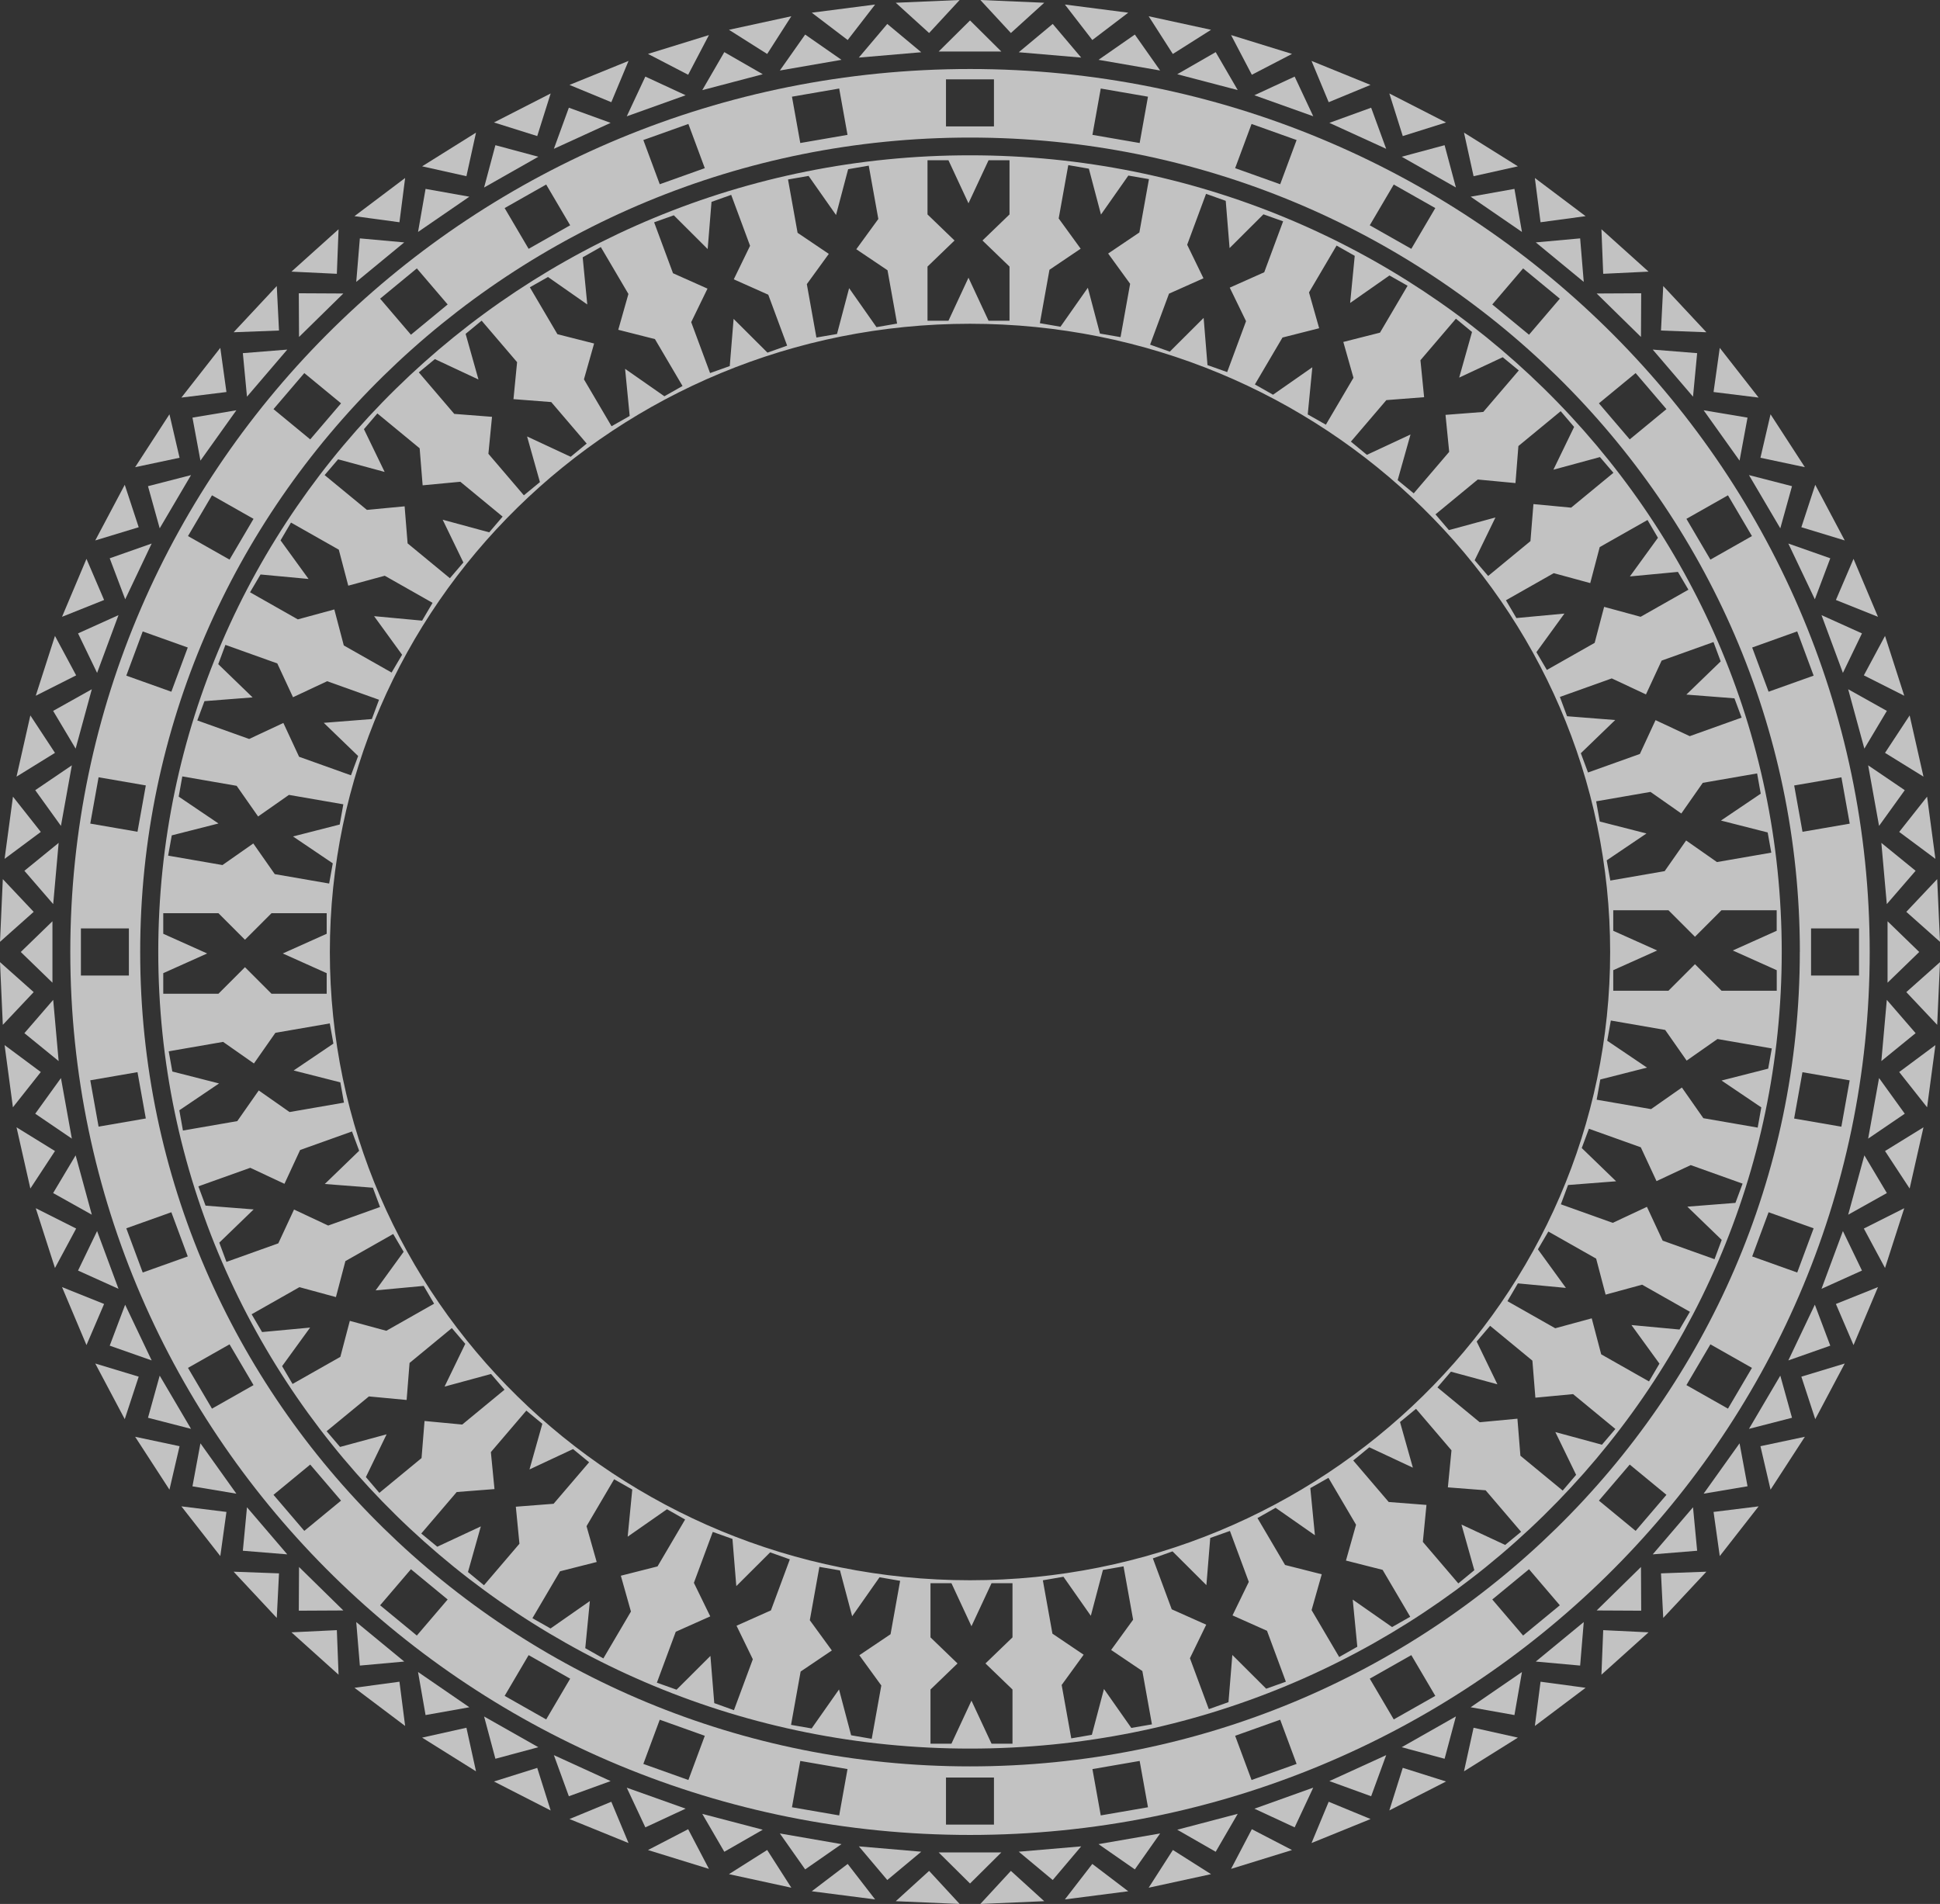 <svg xmlns="http://www.w3.org/2000/svg" width="977" height="959" viewBox="0 0 977 959" fill="none"><rect x="0" y="0" width="977" height="959" fill="#333333" stroke="none"/><path d="M488.486 78.225C262.724 78.225 79.705 257.867 79.705 479.471C79.705 701.074 262.724 880.746 488.486 880.746C714.247 880.746 897.296 701.103 897.296 479.471C897.296 257.838 714.276 78.225 488.486 78.225ZM886.719 399.771L866.691 413.305L890.215 419.291L892.036 429.47L864.668 434.213L849.149 423.34L838.341 438.782L810.973 443.525L809.153 433.346L829.18 419.812L805.656 413.797L803.835 403.617L831.203 398.874L846.722 409.748L857.53 394.305L884.898 389.563L886.719 399.742V399.771ZM810.887 479.5C810.887 654.255 666.535 795.956 488.486 795.956C310.437 795.956 166.114 654.284 166.114 479.5C166.114 304.715 310.437 163.072 488.486 163.072C666.535 163.072 810.887 304.744 810.887 479.5ZM866.576 333.114L849.265 349.857L873.483 351.737L877.095 361.454L850.97 370.795L833.746 362.726L825.857 379.759L799.732 389.1L796.119 379.383L813.43 362.668L789.183 360.76L785.571 351.043L811.696 341.702L828.92 349.771L836.809 332.738L862.935 323.397L866.547 333.114H866.576ZM834.931 270.91L820.828 290.343L845.017 288.058L850.306 297.023L826.232 310.673L807.852 305.67L803.084 323.802L779.011 337.451L773.751 328.487L787.854 309.053L763.665 311.309L758.406 302.344L782.479 288.694L800.859 293.697L805.627 275.565L829.7 261.916L834.96 270.881L834.931 270.91ZM785.976 207.115L792.738 215.039L782.305 236.583L805.743 230.221L812.534 238.145L791.235 255.698L772.248 253.905L770.746 272.558L749.447 290.112L742.655 282.188L753.117 260.643L729.68 267.006L722.917 259.082L744.216 241.528L763.203 243.321L764.677 224.669L785.976 207.115ZM733.263 160.556L741.326 167.207L734.853 190.198L756.787 179.931L764.879 186.583L746.99 207.491L727.975 208.966L729.824 227.589L711.964 248.498L703.872 241.846L710.346 218.856L688.382 229.093L680.32 222.442L698.179 201.534L717.195 200.059L715.346 181.435L733.205 160.527L733.263 160.556ZM673.124 123.685L682.256 128.861L679.944 152.603L699.74 138.751L708.872 143.928L694.971 167.554L676.505 172.239L681.62 190.284L667.719 213.911L658.587 208.734L660.899 184.992L641.103 198.815L631.971 193.639L645.872 170.012L664.338 165.328L659.223 147.282L673.124 123.656V123.685ZM588.709 147.919L606.077 140.168L597.87 123.28L607.378 97.629L617.29 101.157L619.226 124.957L636.277 107.953L646.189 111.481L636.682 137.132L619.313 144.882L627.52 161.771L618.013 187.421L608.1 183.893L606.164 160.122L589.113 177.126L579.201 173.598L588.709 147.947V147.919ZM528.511 135.888L544.233 125.275L533.164 110.035L537.99 83.17L548.365 84.963L554.463 108.069L568.248 88.433L578.623 90.226L573.797 117.091L558.075 127.704L569.144 142.945L564.318 169.81L553.943 168.017L547.845 144.94L534.06 164.576L523.685 162.783L528.511 135.917V135.888ZM467.1 134.269L480.712 121.14L467.1 108.011V80.712H477.648L487.734 102.401L497.849 80.712H508.397V108.011L494.786 121.14L508.397 134.269V161.568H497.849L487.734 139.879L477.648 161.568H467.1V134.269ZM407.25 88.664L421.035 108.3L427.132 85.223L437.507 83.43L442.333 110.295L431.236 125.536L446.957 136.12L451.784 162.985L441.409 164.778L427.624 145.142L421.526 168.219L411.151 170.012L406.325 143.118L417.393 127.878L401.672 117.265L396.846 90.399L407.221 88.606L407.25 88.664ZM339.336 108.445L356.387 125.449L358.323 101.678L368.236 98.15L377.743 123.8L369.536 140.689L386.905 148.439L396.412 174.09L386.5 177.618L369.449 160.614L367.513 184.385L357.601 187.913L348.093 162.262L356.3 145.374L338.932 137.624L329.424 111.973L339.336 108.445ZM275.96 139.503L295.756 153.355L293.444 129.613L302.576 124.437L316.477 148.063L311.362 166.108L329.828 170.793L343.729 194.42L334.597 199.596L314.801 185.773L317.113 209.515L307.98 214.692L294.08 191.065L299.195 173.02L280.728 168.335L266.828 144.709L275.96 139.532V139.503ZM219.028 180.886L240.963 191.152L234.489 168.162L242.552 161.51L260.412 182.418L258.591 201.042L277.607 202.517L295.467 223.425L287.404 230.076L265.441 219.839L271.914 242.83L263.822 249.481L245.962 228.573L247.783 209.949L228.767 208.474L210.908 187.566L218.97 180.915L219.028 180.886ZM170.275 231.349L193.712 237.711L183.28 216.167L190.042 208.243L211.341 225.796L212.844 244.449L231.831 242.656L253.13 260.21L246.367 268.133L222.93 261.771L233.362 283.316L226.571 291.239L205.272 273.686L203.769 255.033L184.783 256.826L163.484 239.301L170.246 231.378L170.275 231.349ZM131.203 289.36L155.392 291.615L141.289 272.182L146.549 263.217L170.622 276.867L175.39 294.999L193.77 289.996L217.843 303.645L212.584 312.61L188.395 310.355L202.498 329.788L197.209 338.753L173.136 325.103L168.368 306.971L149.988 311.974L125.915 298.324L131.203 289.36ZM102.997 353.154L127.215 351.274L109.904 334.531L113.517 324.814L139.642 334.155L147.56 351.188L164.755 343.119L190.88 352.46L187.268 362.177L163.05 364.085L180.361 380.8L176.749 390.517L150.624 381.176L142.705 364.143L125.481 372.212L99.356 362.871L102.969 353.154H102.997ZM86.496 420.766L110.02 414.78L89.993 401.246L91.813 391.066L119.181 395.809L129.989 411.252L145.508 400.378L172.905 405.121L171.084 415.3L147.56 421.315L167.587 434.849L165.767 445.029L138.37 440.286L127.562 424.843L112.043 435.717L84.675 430.974L86.496 420.795V420.766ZM82.219 490.171L104.327 480.252L82.219 470.332V459.98H110.02L123.371 473.34L136.723 459.98H164.524V470.332L142.416 480.252L164.524 490.171V500.524H136.723L123.371 487.163L110.02 500.524H82.219V490.171ZM90.282 559.257L110.309 545.723L86.785 539.708L84.964 529.529L112.361 524.786L127.88 535.66L138.688 520.217L166.085 515.474L167.905 525.654L147.878 539.188L171.402 545.174L173.223 555.382L145.826 560.125L130.307 549.251L119.499 564.694L92.131 569.437L90.311 559.257H90.282ZM110.425 625.915L127.735 609.171L103.518 607.262L99.905 597.546L126.03 588.205L143.254 596.273L151.144 579.24L177.269 569.899L180.881 579.616L163.57 596.36L187.788 598.24L191.401 607.956L165.276 617.297L148.08 609.229L140.162 626.262L114.037 635.603L110.425 625.886V625.915ZM142.069 688.119L156.172 668.685L131.983 670.941L126.724 661.976L150.797 648.327L169.177 653.33L173.945 635.198L198.018 621.548L203.278 630.513L189.175 649.946L213.364 647.691L218.624 656.655L194.551 670.305L176.171 665.302L171.402 683.434L147.329 697.084L142.069 688.119ZM191.025 751.913L184.262 743.99L194.695 722.445L171.258 728.807L164.495 720.884L185.794 703.359L204.781 705.152L206.255 686.499L227.554 668.946L234.316 676.869L223.883 698.414L247.292 692.052L254.083 699.975L232.784 717.529L213.798 715.736L212.295 734.418L190.996 751.971L191.025 751.913ZM243.737 798.472L235.674 791.821L242.148 768.831L220.213 779.068L212.15 772.417L230.01 751.508L249.026 750.034L247.205 731.41L265.065 710.502L273.128 717.153L266.654 740.143L288.589 729.877L296.681 736.529L278.792 757.437L259.776 758.912L261.597 777.564L243.737 798.472ZM303.877 835.344L294.745 830.167L297.057 806.425L277.26 820.248L268.128 815.072L282.029 791.445L300.496 786.76L295.38 768.715L309.281 745.088L318.413 750.265L316.101 774.007L335.897 760.184L345.029 765.36L331.129 788.987L312.662 793.672L317.748 811.717L303.848 835.344H303.877ZM388.292 811.11L370.923 818.86L379.131 835.748L369.623 861.399L359.71 857.842L357.774 834.071L340.723 851.075L330.811 847.547L340.319 821.896L357.687 814.146L349.451 797.258L358.959 771.607L368.871 775.135L370.808 798.906L387.858 781.902L397.771 785.43L388.263 811.081L388.292 811.11ZM448.489 823.14L432.768 833.724L443.836 848.964L439.01 875.83L428.635 874.037L422.537 850.96L408.752 870.595L398.378 868.802L403.204 841.937L418.925 831.324L407.828 816.084L412.654 789.218L423.029 791.011L429.155 814.088L442.94 794.453L453.315 796.246L448.489 823.14ZM509.9 824.731L496.289 837.86L509.9 850.989V878.288H499.352L489.237 856.599L479.151 878.288H468.603V850.989L482.215 837.86L468.603 824.731V797.431H479.151L489.237 819.12L499.352 797.431H509.9V824.731ZM569.751 870.364L555.966 850.728L549.868 873.805L539.493 875.598L534.667 848.704L545.735 833.464L530.014 822.851L525.188 795.985L535.563 794.192L549.348 813.857L555.445 790.751L565.82 788.958L570.647 815.823L559.578 831.064L575.299 841.677L580.126 868.542L569.751 870.335V870.364ZM637.664 850.584L620.613 833.58L618.677 857.351L608.765 860.879L599.257 835.228L607.464 818.339L590.096 810.589L580.588 784.938L590.5 781.41L607.551 798.414L609.487 774.643L619.4 771.115L628.908 796.766L620.7 813.655L638.069 821.405L647.577 847.056L637.664 850.584ZM701.04 819.525L681.244 805.702L683.556 829.444L674.424 834.621L660.523 810.994L665.639 792.949L647.172 788.264L633.271 764.638L642.404 759.461L662.2 773.284L659.888 749.542L669.02 744.366L682.92 767.992L677.834 786.037L696.301 790.722L710.201 814.349L701.069 819.525H701.04ZM757.972 778.142L736.009 767.905L742.482 790.896L734.419 797.547L716.559 776.639L718.38 758.015L699.364 756.54L681.504 735.632L689.596 728.981L711.531 739.247L705.057 716.257L713.12 709.605L730.98 730.514L729.159 749.166L748.175 750.641L766.035 771.549L757.972 778.2V778.142ZM806.725 727.679L783.288 721.317L793.749 742.862L786.987 750.785L765.688 733.232L764.185 714.579L745.199 716.372L723.9 698.819L730.691 690.895L754.1 697.257L743.667 675.713L750.429 667.789L771.728 685.343L773.231 703.995L792.218 702.202L813.517 719.756L806.754 727.679H806.725ZM845.797 669.669L821.608 667.413L835.711 686.846L830.452 695.811L806.378 682.162L801.61 664.03L783.23 669.032L759.157 655.383L764.417 646.418L788.605 648.703L774.502 629.269L779.762 620.305L803.835 633.954L808.604 652.086L826.984 647.083L851.057 660.733L845.797 669.698V669.669ZM874.003 605.874L849.756 607.783L867.067 624.527L863.455 634.243L837.33 624.903L829.411 607.87L812.187 615.938L786.062 606.597L789.675 596.88L813.892 595.001L796.582 578.257L800.194 568.54L826.319 577.881L834.237 594.914L851.461 586.846L877.586 596.186L873.974 605.903L874.003 605.874ZM890.505 538.262L866.98 544.249L887.008 557.782L885.187 567.962L857.819 563.219L847.011 547.777L831.492 558.65L804.095 553.907L805.916 543.728L829.44 537.742L809.413 524.208L811.234 514.029L838.601 518.771L849.41 534.214L864.929 523.34L892.296 528.083L890.476 538.262H890.505ZM894.782 488.667V499.02H866.98L853.6 485.659L840.249 499.02H812.447V488.667L834.555 478.748L812.447 468.829V458.476H840.249L853.6 471.836L866.951 458.476H894.753V468.829L872.645 478.748L894.753 488.667H894.782Z" fill="white" fill-opacity="0.7"></path><path d="M504.265 25.94H472.735L488.514 10.295L504.265 25.94Z" fill="white" fill-opacity="0.7"></path><path d="M504.265 933.061H472.735L488.514 948.706L504.265 933.061Z" fill="white" fill-opacity="0.7"></path><path d="M463.95 26.316L432.507 29.005L446.841 12.059L463.95 26.316Z" fill="white" fill-opacity="0.7"></path><path d="M544.492 929.994L513.05 932.684L530.158 946.941L544.492 929.994Z" fill="white" fill-opacity="0.7"></path><path d="M423.78 30.133L392.742 35.512L405.487 17.409L423.78 30.133Z" fill="white" fill-opacity="0.7"></path><path d="M584.258 923.488L553.22 928.867L571.514 941.591L584.258 923.488Z" fill="white" fill-opacity="0.7"></path><path d="M384.13 37.392L353.67 45.402L364.767 26.258L384.13 37.392Z" fill="white" fill-opacity="0.7"></path><path d="M623.33 913.598L592.87 921.608L612.233 932.713L623.33 913.598Z" fill="white" fill-opacity="0.7"></path><path d="M345.289 47.976L315.639 58.589L325.002 38.577L345.289 47.976Z" fill="white" fill-opacity="0.7"></path><path d="M661.362 900.411L631.74 911.024L651.998 920.423L661.362 900.411Z" fill="white" fill-opacity="0.7"></path><path d="M307.518 61.886L278.937 74.957L286.479 54.251L307.518 61.886Z" fill="white" fill-opacity="0.7"></path><path d="M698.092 884.043L669.482 897.114L690.521 904.749L698.092 884.043Z" fill="white" fill-opacity="0.7"></path><path d="M271.105 78.947L243.795 94.448L249.488 73.135L271.105 78.947Z" fill="white" fill-opacity="0.7"></path><path d="M733.205 864.552L705.896 880.052L727.512 885.865L733.205 864.552Z" fill="white" fill-opacity="0.7"></path><path d="M236.368 99.076L210.532 116.832L214.318 95.143L236.368 99.076Z" fill="white" fill-opacity="0.7"></path><path d="M766.468 842.169L740.632 859.925L762.683 863.858L766.468 842.169Z" fill="white" fill-opacity="0.7"></path><path d="M203.567 122.095L179.407 141.991L181.228 120.07L203.567 122.095Z" fill="white" fill-opacity="0.7"></path><path d="M797.593 817.01L773.433 836.906L795.772 838.93L797.593 817.01Z" fill="white" fill-opacity="0.7"></path><path d="M172.905 147.832L150.595 169.724L150.479 147.717L172.905 147.832Z" fill="white" fill-opacity="0.7"></path><path d="M826.406 789.276L804.095 811.168L826.521 811.283L826.406 789.276Z" fill="white" fill-opacity="0.7"></path><path d="M144.67 176.086L124.383 199.799L122.302 177.879L144.67 176.086Z" fill="white" fill-opacity="0.7"></path><path d="M852.617 759.201L832.33 782.914L854.698 781.093L852.617 759.201Z" fill="white" fill-opacity="0.7"></path><path d="M119.036 206.652L100.945 232.014L96.928 210.354L119.036 206.652Z" fill="white" fill-opacity="0.7"></path><path d="M876.054 726.985L857.963 752.347L880.071 748.616L876.054 726.985Z" fill="white" fill-opacity="0.7"></path><path d="M96.206 239.302L80.427 266.109L74.531 244.883L96.206 239.302Z" fill="white" fill-opacity="0.7"></path><path d="M896.573 692.891L880.794 719.698L902.468 714.117L896.573 692.891Z" fill="white" fill-opacity="0.7"></path><path d="M76.381 273.772L63.058 301.852L55.255 281.205L76.381 273.772Z" fill="white" fill-opacity="0.7"></path><path d="M913.971 657.147L900.619 685.227L921.745 677.795L913.971 657.147Z" fill="white" fill-opacity="0.7"></path><path d="M59.677 309.834L48.898 338.926L39.303 319.03L59.677 309.834Z" fill="white" fill-opacity="0.7"></path><path d="M928.102 620.073L917.323 649.165L937.697 639.969L928.102 620.073Z" fill="white" fill-opacity="0.7"></path><path d="M46.239 347.168L38.089 377.07L26.761 358.07L46.239 347.168Z" fill="white" fill-opacity="0.7"></path><path d="M938.91 581.93L930.761 611.832L950.239 600.929L938.91 581.93Z" fill="white" fill-opacity="0.7"></path><path d="M36.182 385.485L30.691 415.995L17.744 398.007L36.182 385.485Z" fill="white" fill-opacity="0.7"></path><path d="M946.309 543.005L940.818 573.514L959.256 560.963L946.309 543.005Z" fill="white" fill-opacity="0.7"></path><path d="M29.535 424.555L26.79 455.382L12.282 438.609L29.535 424.555Z" fill="white" fill-opacity="0.7"></path><path d="M950.21 503.618L947.465 534.445L964.718 520.391L950.21 503.618Z" fill="white" fill-opacity="0.7"></path><path d="M26.414 464.028V494.971L10.462 479.5L26.414 464.028Z" fill="white" fill-opacity="0.7"></path><path d="M950.586 464.028V494.971L966.538 479.5L950.586 464.028Z" fill="white" fill-opacity="0.7"></path><path d="M26.79 503.618L29.535 534.445L12.282 520.391L26.79 503.618Z" fill="white" fill-opacity="0.7"></path><path d="M947.465 424.555L950.21 455.382L964.718 438.609L947.465 424.555Z" fill="white" fill-opacity="0.7"></path><path d="M30.691 543.005L36.182 573.514L17.744 560.963L30.691 543.005Z" fill="white" fill-opacity="0.7"></path><path d="M940.818 385.485L946.309 415.995L959.256 398.007L940.818 385.485Z" fill="white" fill-opacity="0.7"></path><path d="M38.089 581.93L46.239 611.832L26.761 600.929L38.089 581.93Z" fill="white" fill-opacity="0.7"></path><path d="M930.761 347.168L938.91 377.07L950.239 358.07L930.761 347.168Z" fill="white" fill-opacity="0.7"></path><path d="M48.898 620.073L59.677 649.165L39.303 639.969L48.898 620.073Z" fill="white" fill-opacity="0.7"></path><path d="M917.323 309.834L928.102 338.926L937.697 319.03L917.323 309.834Z" fill="white" fill-opacity="0.7"></path><path d="M63.029 657.176L76.381 685.227L55.255 677.795L63.029 657.176Z" fill="white" fill-opacity="0.7"></path><path d="M900.619 273.772L913.971 301.852L921.745 281.205L900.619 273.772Z" fill="white" fill-opacity="0.7"></path><path d="M80.427 692.891L96.206 719.698L74.531 714.117L80.427 692.891Z" fill="white" fill-opacity="0.7"></path><path d="M880.794 239.302L896.573 266.109L902.468 244.883L880.794 239.302Z" fill="white" fill-opacity="0.7"></path><path d="M100.945 726.985L119.036 752.347L96.928 748.645L100.945 726.985Z" fill="white" fill-opacity="0.7"></path><path d="M857.963 206.652L876.054 232.014L880.071 210.354L857.963 206.652Z" fill="white" fill-opacity="0.7"></path><path d="M124.383 759.201L144.67 782.914L122.302 781.093L124.383 759.201Z" fill="white" fill-opacity="0.7"></path><path d="M832.33 176.086L852.617 199.799L854.698 177.879L832.33 176.086Z" fill="white" fill-opacity="0.7"></path><path d="M150.595 789.276L172.905 811.168L150.479 811.283L150.595 789.276Z" fill="white" fill-opacity="0.7"></path><path d="M804.095 147.832L826.406 169.724L826.521 147.717L804.095 147.832Z" fill="white" fill-opacity="0.7"></path><path d="M179.407 817.01L203.567 836.906L181.228 838.93L179.407 817.01Z" fill="white" fill-opacity="0.7"></path><path d="M773.433 122.095L797.593 141.991L795.772 120.07L773.433 122.095Z" fill="white" fill-opacity="0.7"></path><path d="M210.532 842.169L236.368 859.925L214.318 863.858L210.532 842.169Z" fill="white" fill-opacity="0.7"></path><path d="M740.632 99.076L766.468 116.832L762.683 95.143L740.632 99.076Z" fill="white" fill-opacity="0.7"></path><path d="M243.795 864.581L271.105 880.053L249.488 885.865L243.795 864.581Z" fill="white" fill-opacity="0.7"></path><path d="M705.896 78.947L733.205 94.419L727.512 73.135L705.896 78.947Z" fill="white" fill-opacity="0.7"></path><path d="M278.937 884.043L307.518 897.114L286.479 904.749L278.937 884.043Z" fill="white" fill-opacity="0.7"></path><path d="M669.482 61.886L698.092 74.957L690.521 54.251L669.482 61.886Z" fill="white" fill-opacity="0.7"></path><path d="M315.639 900.439L345.289 910.995L325.002 920.422L315.639 900.439Z" fill="white" fill-opacity="0.7"></path><path d="M631.71 47.976L661.361 58.56L651.998 38.577L631.71 47.976Z" fill="white" fill-opacity="0.7"></path><path d="M353.67 913.627L384.13 921.609L364.767 932.713L353.67 913.627Z" fill="white" fill-opacity="0.7"></path><path d="M592.87 37.392L623.33 45.373L612.233 26.258L592.87 37.392Z" fill="white" fill-opacity="0.7"></path><path d="M392.742 923.488L423.78 928.867L405.487 941.591L392.742 923.488Z" fill="white" fill-opacity="0.7"></path><path d="M553.22 30.133L584.258 35.512L571.514 17.409L553.22 30.133Z" fill="white" fill-opacity="0.7"></path><path d="M432.537 929.994L463.95 932.684L446.842 946.941L432.537 929.994Z" fill="white" fill-opacity="0.7"></path><path d="M513.05 26.316L544.492 29.005L530.158 12.059L513.05 26.316Z" fill="white" fill-opacity="0.7"></path><path d="M483.284 0L451.119 1.388L467.909 16.628L483.284 0Z" fill="white" fill-opacity="0.7"></path><path d="M525.881 957.612L493.716 959L509.091 942.343L525.881 957.612Z" fill="white" fill-opacity="0.7"></path><path d="M440.715 2.284L408.81 6.391L426.901 20.156L440.715 2.284Z" fill="white" fill-opacity="0.7"></path><path d="M568.19 952.609L536.285 956.715L550.099 938.844L568.19 952.609Z" fill="white" fill-opacity="0.7"></path><path d="M398.522 8.184L367.108 15.008L386.355 27.183L398.522 8.184Z" fill="white" fill-opacity="0.7"></path><path d="M609.892 943.991L578.478 950.816L590.674 931.816L609.892 943.991Z" fill="white" fill-opacity="0.7"></path><path d="M357.023 17.669L326.332 27.154L346.561 37.652L357.023 17.669Z" fill="white" fill-opacity="0.7"></path><path d="M650.669 931.845L619.978 941.33L630.439 921.348L650.669 931.845Z" fill="white" fill-opacity="0.7"></path><path d="M316.534 30.683L286.797 42.771L307.864 51.475L316.534 30.683Z" fill="white" fill-opacity="0.7"></path><path d="M690.232 916.229L660.495 928.317L669.136 907.524L690.232 916.229Z" fill="white" fill-opacity="0.7"></path><path d="M277.318 47.079L248.766 61.683L270.556 68.537L277.318 47.079Z" fill="white" fill-opacity="0.7"></path><path d="M728.235 897.316L699.682 911.891L706.445 890.434L728.235 897.316Z" fill="white" fill-opacity="0.7"></path><path d="M239.72 66.802L212.583 83.777L234.894 88.751L239.72 66.802Z" fill="white" fill-opacity="0.7"></path><path d="M764.416 875.223L737.28 892.198L742.106 870.249L764.416 875.223Z" fill="white" fill-opacity="0.7"></path><path d="M204.029 89.647L178.511 108.878L201.168 111.944L204.029 89.647Z" fill="white" fill-opacity="0.7"></path><path d="M798.518 850.121L772.971 869.352L775.832 847.056L798.518 850.121Z" fill="white" fill-opacity="0.7"></path><path d="M170.506 115.472L146.78 136.814L169.639 137.913L170.506 115.472Z" fill="white" fill-opacity="0.7"></path><path d="M830.22 822.186L806.494 843.528L807.39 821.087L830.22 822.186Z" fill="white" fill-opacity="0.7"></path><path d="M139.382 144.072L117.649 167.352L140.509 166.484L139.382 144.072Z" fill="white" fill-opacity="0.7"></path><path d="M859.351 791.647L837.618 814.927L836.491 792.486L859.351 791.647Z" fill="white" fill-opacity="0.7"></path><path d="M110.944 175.218L91.351 200.261L114.037 197.456L110.944 175.218Z" fill="white" fill-opacity="0.7"></path><path d="M885.649 758.738L866.085 783.782L862.963 761.543L885.649 758.738Z" fill="white" fill-opacity="0.7"></path><path d="M85.34 208.677L68.058 235.311L90.426 230.568L85.34 208.677Z" fill="white" fill-opacity="0.7"></path><path d="M908.942 723.689L891.661 750.323L886.574 728.432L908.942 723.689Z" fill="white" fill-opacity="0.7"></path><path d="M62.827 244.189L47.973 272.212L69.85 265.56L62.827 244.189Z" fill="white" fill-opacity="0.7"></path><path d="M929.027 686.789L914.173 714.811L907.179 693.411L929.027 686.789Z" fill="white" fill-opacity="0.7"></path><path d="M43.551 281.494L31.24 310.673L52.423 302.2L43.551 281.494Z" fill="white" fill-opacity="0.7"></path><path d="M945.76 648.298L933.449 677.506L924.577 656.8L945.76 648.298Z" fill="white" fill-opacity="0.7"></path><path d="M27.686 320.303L18.004 350.436L38.349 340.17L27.686 320.303Z" fill="white" fill-opacity="0.7"></path><path d="M958.996 608.563L949.314 638.668L938.65 618.801L958.996 608.563Z" fill="white" fill-opacity="0.7"></path><path d="M15.288 360.355L8.323 391.183L27.686 379.21L15.288 360.355Z" fill="white" fill-opacity="0.7"></path><path d="M968.677 567.817L961.712 598.645L949.314 579.761L968.677 567.817Z" fill="white" fill-opacity="0.7"></path><path d="M6.531 401.275L2.312 432.594L20.547 419.031L6.531 401.275Z" fill="white" fill-opacity="0.7"></path><path d="M974.688 526.406L970.498 557.725L956.453 539.969L974.688 526.406Z" fill="white" fill-opacity="0.7"></path><path d="M1.416 442.803L0 474.382L16.964 459.286L1.416 442.803Z" fill="white" fill-opacity="0.7"></path><path d="M977 484.618L975.584 516.197L960.036 499.714L977 484.618Z" fill="white" fill-opacity="0.7"></path><path d="M0 484.618L1.416 516.197L16.964 499.714L0 484.618Z" fill="white" fill-opacity="0.7"></path><path d="M975.584 442.803L977 474.382L960.036 459.286L975.584 442.803Z" fill="white" fill-opacity="0.7"></path><path d="M2.312 526.406L6.502 557.725L20.547 539.969L2.312 526.406Z" fill="white" fill-opacity="0.7"></path><path d="M970.498 401.275L974.688 432.594L956.453 419.031L970.498 401.275Z" fill="white" fill-opacity="0.7"></path><path d="M8.323 567.817L15.288 598.645L27.686 579.761L8.323 567.817Z" fill="white" fill-opacity="0.7"></path><path d="M961.712 360.355L968.677 391.183L949.314 379.21L961.712 360.355Z" fill="white" fill-opacity="0.7"></path><path d="M18.004 608.563L27.686 638.668L38.349 618.801L18.004 608.563Z" fill="white" fill-opacity="0.7"></path><path d="M949.314 320.303L958.996 350.436L938.65 340.17L949.314 320.303Z" fill="white" fill-opacity="0.7"></path><path d="M31.24 648.298L43.551 677.506L52.423 656.8L31.24 648.298Z" fill="white" fill-opacity="0.7"></path><path d="M933.449 281.494L945.76 310.673L924.577 302.2L933.449 281.494Z" fill="white" fill-opacity="0.7"></path><path d="M47.973 686.789L62.827 714.811L69.85 693.411L47.973 686.789Z" fill="white" fill-opacity="0.7"></path><path d="M914.173 244.189L929.027 272.212L907.179 265.56L914.173 244.189Z" fill="white" fill-opacity="0.7"></path><path d="M68.058 723.689L85.34 750.323L90.426 728.432L68.058 723.689Z" fill="white" fill-opacity="0.7"></path><path d="M891.661 208.677L908.942 235.311L886.574 230.568L891.661 208.677Z" fill="white" fill-opacity="0.7"></path><path d="M91.351 758.738L110.944 783.782L114.037 761.543L91.351 758.738Z" fill="white" fill-opacity="0.7"></path><path d="M866.085 175.218L885.649 200.261L862.963 197.456L866.085 175.218Z" fill="white" fill-opacity="0.7"></path><path d="M117.649 791.647L139.382 814.927L140.509 792.486L117.649 791.647Z" fill="white" fill-opacity="0.7"></path><path d="M837.618 144.072L859.351 167.352L836.491 166.484L837.618 144.072Z" fill="white" fill-opacity="0.7"></path><path d="M146.78 822.186L170.506 843.528L169.639 821.087L146.78 822.186Z" fill="white" fill-opacity="0.7"></path><path d="M806.494 115.472L830.22 136.814L807.39 137.913L806.494 115.472Z" fill="white" fill-opacity="0.7"></path><path d="M178.511 850.121L204.029 869.352L201.168 847.056L178.511 850.121Z" fill="white" fill-opacity="0.7"></path><path d="M772.971 89.647L798.518 108.878L775.832 111.944L772.971 89.647Z" fill="white" fill-opacity="0.7"></path><path d="M212.583 875.223L239.72 892.198L234.894 870.249L212.583 875.223Z" fill="white" fill-opacity="0.7"></path><path d="M737.28 66.802L764.416 83.777L742.106 88.751L737.28 66.802Z" fill="white" fill-opacity="0.7"></path><path d="M248.766 897.317L277.318 911.92L270.556 890.463L248.766 897.317Z" fill="white" fill-opacity="0.7"></path><path d="M699.682 47.079L728.235 61.683L706.445 68.537L699.682 47.079Z" fill="white" fill-opacity="0.7"></path><path d="M286.797 916.229L316.534 928.317L307.864 907.524L286.797 916.229Z" fill="white" fill-opacity="0.7"></path><path d="M660.495 30.683L690.203 42.771L669.136 51.475L660.495 30.683Z" fill="white" fill-opacity="0.7"></path><path d="M326.332 931.845L357.023 941.33L346.561 921.348L326.332 931.845Z" fill="white" fill-opacity="0.7"></path><path d="M619.978 17.669L650.669 27.154L630.439 37.652L619.978 17.669Z" fill="white" fill-opacity="0.7"></path><path d="M367.108 943.991L398.522 950.816L386.355 931.816L367.108 943.991Z" fill="white" fill-opacity="0.7"></path><path d="M578.478 8.184L609.892 15.008L590.645 27.183L578.478 8.184Z" fill="white" fill-opacity="0.7"></path><path d="M408.81 952.609L440.715 956.715L426.901 938.844L408.81 952.609Z" fill="white" fill-opacity="0.7"></path><path d="M536.285 2.284L568.19 6.391L550.099 20.156L536.285 2.284Z" fill="white" fill-opacity="0.7"></path><path d="M451.119 957.612L483.284 959L467.909 942.343L451.119 957.612Z" fill="white" fill-opacity="0.7"></path><path d="M493.716 0L525.881 1.388L509.091 16.628L493.716 0Z" fill="white" fill-opacity="0.7"></path><path d="M488.514 34.76C238.246 34.76 35.402 233.865 35.402 479.5C35.402 725.134 238.246 924.239 488.514 924.239C738.783 924.239 941.598 725.134 941.598 479.5C941.598 233.865 738.725 34.76 488.514 34.76ZM931.541 414.866L907.757 418.973L903.567 395.635L927.351 391.529L931.541 414.866ZM906.399 479.5C906.399 706.048 719.276 889.71 488.485 889.71C257.695 889.71 70.601 706.048 70.601 479.5C70.601 252.951 257.695 69.289 488.514 69.289C719.333 69.289 906.428 252.951 906.428 479.5H906.399ZM905.098 318.047L913.364 340.314L890.678 348.411L882.412 326.144L905.098 318.018V318.047ZM870.217 249.481L882.297 270.013L861.374 281.87L849.294 261.337L870.217 249.481ZM823.718 187.913L839.237 206.074L820.741 221.314L805.222 203.153L823.718 187.913ZM767.046 135.194L785.542 150.434L770.023 168.595L751.527 153.355L767.046 135.194ZM701.907 92.944L722.83 104.801L710.75 125.333L689.827 113.476L701.907 92.944ZM630.295 62.435L652.981 70.532L644.715 92.799L622.029 84.702L630.295 62.435ZM554.347 44.592L578.131 48.699L573.941 72.036L550.157 67.929L554.347 44.592ZM476.406 39.965H500.565V63.678H476.406V39.965ZM422.624 44.592L426.814 67.929L403.03 72.036L398.84 48.699L422.624 44.592ZM346.676 62.435L354.942 84.702L332.256 92.799L323.99 70.532L346.676 62.435ZM275.064 92.944L287.144 113.476L266.221 125.333L254.141 104.801L275.064 92.944ZM209.925 135.194L225.444 153.355L206.948 168.595L191.429 150.434L209.925 135.194ZM153.253 187.913L171.749 203.153L156.23 221.314L137.734 206.074L153.253 187.913ZM106.754 249.481L127.677 261.337L115.597 281.87L94.674 270.013L106.754 249.481ZM71.873 318.047L94.559 326.144L86.293 348.411L63.607 340.314L71.873 318.047ZM49.649 391.5L73.433 395.607L69.243 418.944L45.459 414.837L49.649 391.5ZM40.748 467.643H64.908V491.356H40.748V467.643ZM45.459 544.133L69.243 540.026L73.433 563.364L49.649 567.47L45.459 544.133ZM71.873 640.952L63.607 618.685L86.293 610.588L94.559 632.855L71.873 640.952ZM106.754 709.518L94.674 688.986L115.597 677.129L127.677 697.662L106.754 709.518ZM153.253 771.086L137.734 752.925L156.23 737.685L171.749 755.846L153.253 771.086ZM209.925 823.805L191.429 808.565L206.948 790.404L225.444 805.644L209.925 823.805ZM275.064 866.055L254.141 854.198L266.221 833.666L287.144 845.523L275.064 866.055ZM346.676 896.564L323.99 888.467L332.256 866.2L354.942 874.297L346.676 896.564ZM422.624 914.407L398.84 910.301L403.03 886.963L426.814 891.07L422.624 914.407ZM500.565 919.034H476.406V895.321H500.565V919.034ZM554.347 914.407L550.157 891.07L573.941 886.963L578.131 910.301L554.347 914.407ZM630.295 896.564L622.029 874.297L644.715 866.2L652.981 888.467L630.295 896.564ZM701.907 866.055L689.827 845.523L710.75 833.666L722.83 854.198L701.907 866.055ZM767.046 823.805L751.527 805.644L770.023 790.404L785.542 808.565L767.046 823.805ZM823.718 771.086L805.222 755.846L820.741 737.685L839.237 752.925L823.718 771.086ZM870.217 709.518L849.294 697.662L861.374 677.129L882.297 688.986L870.217 709.518ZM905.098 640.952L882.412 632.855L890.678 610.588L913.364 618.685L905.098 640.952ZM927.322 567.499L903.538 563.393L907.728 540.055L931.512 544.162L927.322 567.499ZM912.063 491.356V467.643H936.223V491.356H912.063Z" fill="white" fill-opacity="0.7"></path></svg>